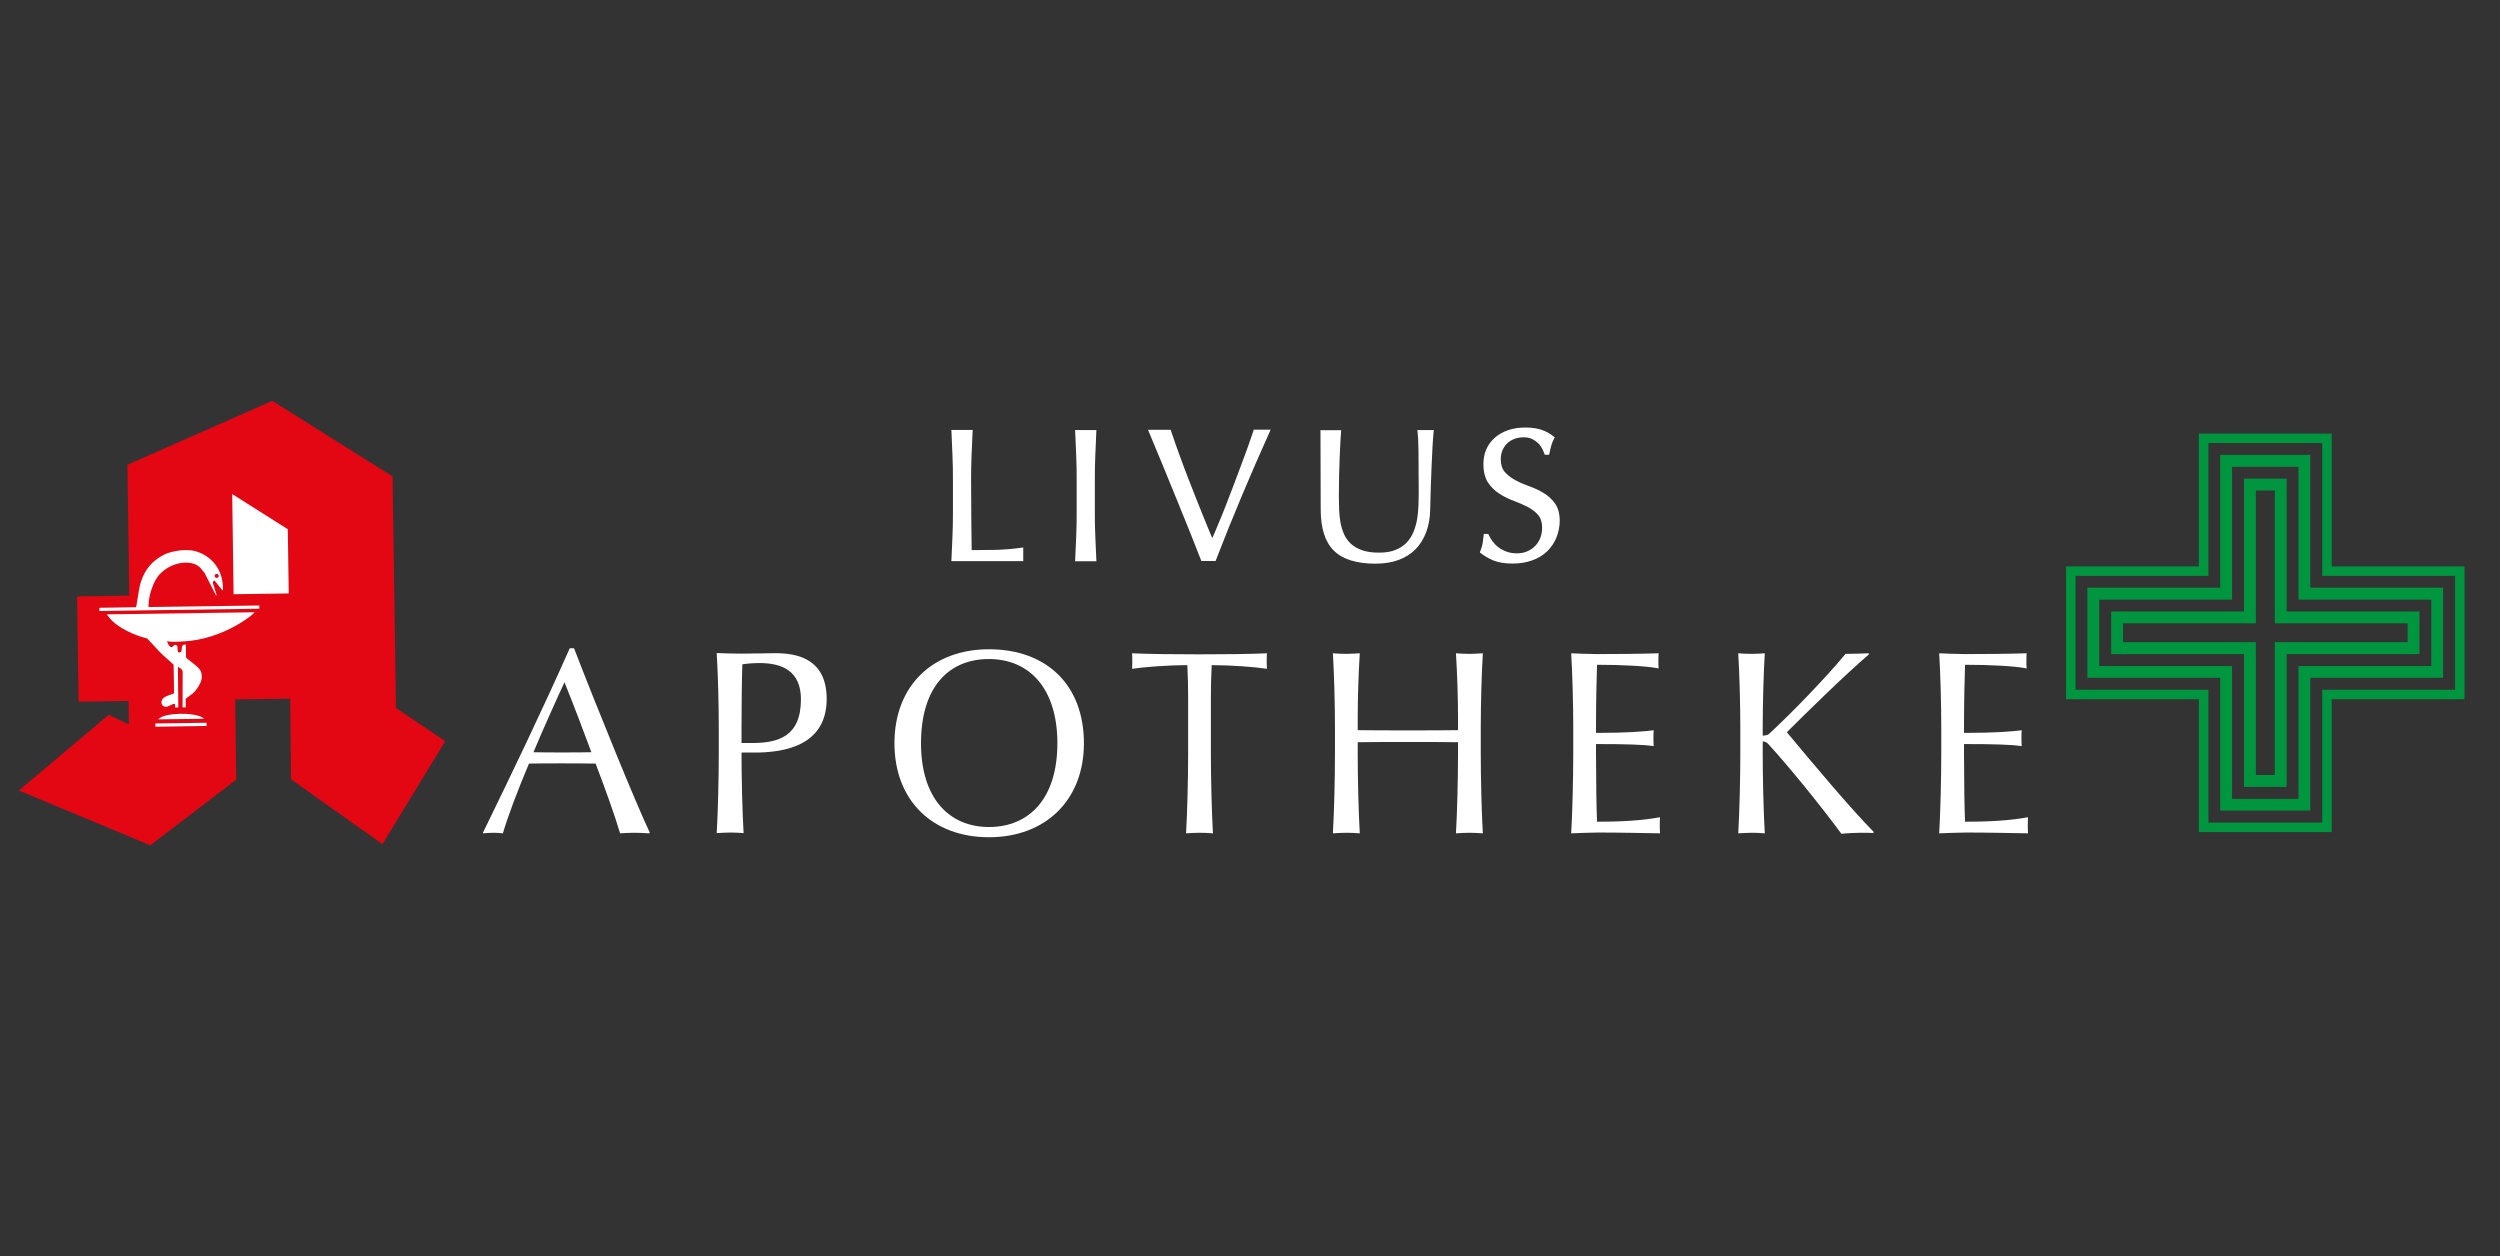 <?xml version="1.0" encoding="utf-8"?>
<!-- Generator: Adobe Illustrator 22.0.1, SVG Export Plug-In . SVG Version: 6.00 Build 0)  -->
<svg version="1.1" xmlns="http://www.w3.org/2000/svg" xmlns:xlink="http://www.w3.org/1999/xlink" x="0px" y="0px"
	 viewBox="0 0 2175.9 1093.3" style="enable-background:new 0 0 2175.9 1093.3;" xml:space="preserve">
<rect x="0" y="0" width="2175.9" height="1093.3" fill="#333333" stroke="none"/>
<style type="text/css">
	.st0{fill-rule:evenodd;clip-rule:evenodd;fill:#E30613;}
	.st1{fill-rule:evenodd;clip-rule:evenodd;fill:#FFFFFF;}
	.st2{fill-rule:evenodd;clip-rule:evenodd;fill:#009640;}
	.st3{fill:#FFFFFF;}
</style>
<g id="Ebene_1">
	<polygon class="st0" points="332.9,734.7 387.5,645.1 344.6,616.2 341.7,414.7 237,348.9 110.9,404.5 112.5,518.4 67.1,519.1 
		68.4,610.7 111.9,610.1 112.2,630.5 94.6,622.2 16.4,688 130.8,735.7 205.6,678.6 204.7,608.7 252.6,608.1 253.3,678.3 	"/>
	<path class="st1" d="M225.7,529.8l-139.2,2l0-2.8l32-0.5l2.4-14.5c2.5-15.7,10.6-26,23.3-31.9c3.1-1.4,15.9-5.2,26.1-2.3
		c11.5,3.3,20.4,12.3,22.9,24.3c0.5,2.4,0.8,4.9,0.9,7.4l0,2.3l-1-0.5l-6.3-8l-1,0.5l-0.5,1l0,0.7l3.2,10.2l0,0.5l-0.5,0l-10-19.6
		l-3.4-4.1c-6-7.2-23.5-6.9-35.2,4.9c-6,6-9.8,18.6-10.1,26.5l-0.1,2.4l2.9,0l93.6-1.3L225.7,529.8z"/>
	<path class="st1" d="M146,614.9c-5.6,1.9-8.4-6.1-1-9l2-0.8c0.9-0.5,3.7-1,4.5-1.8l-0.4-24.8l-9.1-8.2c-3.8-3.4-7.8-8.3-11.8-12.3
		l-2-2.2l-1.1-0.4l-1.6-0.4c-6.7-1.8-23-7.9-30.5-17.6l-2.1-2.7l128.7-1.8l-2.2,2.2c-0.7,0.7-25.8,21.5-60,23.2l-6.4,0.3l-3.6,0
		l-4-0.5l0.5,1.4c0.7,2,2.9,5.4,4.9,2.8c0.7-0.9,1.8-1.4,2.8-0.8c2.2,1.3-0.6,7.2,3.1,6.3c2.7-0.6,0.4-4.9,2.5-6.2l0.8-0.5l1.8-0.1
		l0.1,10.3l0.1,1c0.6,1.2,8.6,6.2,11.8,10.3c2.3,3,2.3,7.9,0.8,11.3c-1.6,3.8-4.5,7.8-6.9,9.7l-6.1,4.6l0.1,7.5l-2.8,0l0.1-31.4
		c0-0.6-1.6-2.8-2.8-3.2l-1.4-0.7l0.1,1.5l0.3,33.8l-2.8,0.1l0-2.7C152.1,611.4,148.2,614.2,146,614.9"/>
	<path class="st1" d="M122.6,528.6l3.3,0l0.3-4.6c0.8-10.8,5.7-22.7,14.6-30.8c5.8-5.3,16.3-7.1,20.9-7c9.7,0.2,14.2,5.9,16.3,6
		c0.4,0,0.8,0,1.2-0.1c2.3-0.6,0.2-3.7-1.2-4.3l-3.6-2.1c-11.9-6.7-34.9-4.3-45.8,17.3c-3.4,6.8-4.2,13.8-5.2,21.4L122.6,528.6z"/>
	<polygon class="st1" points="251.3,516.5 203.3,517.2 202.1,430 250.5,460.6 	"/>
	
		<rect x="135.2" y="629.3" transform="matrix(1 -1.418705e-02 1.418705e-02 1 -8.932 2.299)" class="st1" width="44.6" height="2.8"/>
	<path class="st1" d="M138.7,625.2c6-4.8,29.1-5.5,37.6-0.7c0.2,0.1,2,1.1,0.3,1.1l-38.1,0.5C137.1,626.2,138,625.9,138.7,625.2"/>
	<path class="st1" d="M162.5,603.7l1.2-1.1c5.8-5.1,10.9-13.9,4.8-20.4c-4.8-5.1-10.4-7-16.6-12.6L138.1,557l-3.9-0.6
		c-1.8-0.2,3.6,5,5.8,7.1c16.6,15.6,21,16.3,24.4,19.4c5.1,4.6,2.7,11.9-1.5,16.3l-0.2,0.2l-0.3,0.2l0,0.5l0,1l0,1L162.5,603.7z"/>
	<path class="st1" d="M145.4,611.9l0.3,0c0.5,0,5.4-1.3,6.1-2.4l-0.1-3.7l-2.1,0.9c-3,0.9-6.4,3.5-5.2,4.5l0.5,0.4L145.4,611.9z"/>
	<path class="st0" d="M188.6,499.5c-1,0-1.8,0.8-1.8,1.8c0,0.9,0.9,1.7,1.8,1.7c1,0,1.8-0.8,1.8-1.8
		C190.4,500.3,189.6,499.5,188.6,499.5"/>
	<path class="st1" d="M162.6,592.6l0.5,0l0.4-0.3c1.1-0.5,0.8-3.8,0.2-4.7c-0.3-0.6-1.5-2.7-1.5-0.2l0,0.8l0,0.7l0,0.8l0,0.5l0,0.8
		l0,0.8l0,0.5L162.6,592.6z"/>
	<g>
		<path class="st2" d="M1798.2,493l115.6,0l0-115.6l115.6,0l0,115.6l115.6,0l0,115.6l-115.6,0l0,115.6l-115.6,0l0-115.6l-115.6,0
			L1798.2,493z M1806.5,501.2l0,99.1l115.6,0l0,115.6l99.1,0l0-115.6l115.6,0l0-99.1l-115.6,0l0-115.6l-99.1,0l0,115.6L1806.5,501.2
			z"/>
		<path class="st2" d="M1816.8,511.5l0,78.4l115.6,0l0,115.6l78.4,0l0-115.6l115.6,0l0-78.4l-115.6,0l0-115.6l-78.4,0l0,115.6
			L1816.8,511.5z M1827.1,521.9l0,57.8l115.6,0l0,115.6l57.8,0l0-115.6l115.6,0l0-57.8l-115.6,0l0-115.6l-57.8,0l0,115.6
			L1827.1,521.9z"/>
		<path class="st2" d="M1847.8,542.5l0,16.4l115.6,0l0,115.6l16.5,0l0-115.6l115.6,0l0-16.4l-115.6,0l0-115.6l-16.5,0l0,115.6
			L1847.8,542.5z M1837.5,532.2l0,37.1l115.6,0l0,115.6l37.1,0l0-115.6l115.6,0l0-37.1l-115.6,0l0-115.6l-37.1,0l0,115.6
			L1837.5,532.2z"/>
	</g>
	<g>
		<path class="st3" d="M846.6,374.3l-0.1,1.3c-0.3,7.2-0.6,14.2-0.9,21c-0.3,6.8-0.4,13.9-0.4,21c0,13.7,0.1,25.5,0.2,35.5
			c0.1,9.5,0.2,18.1,0.3,25.7c7.2,0,14.2-0.1,20.9-0.2c7-0.2,14.6-0.8,22.6-1.9l1.4-0.2v11.9H828l0.1-1.3c0.3-6.7,0.6-13.5,0.9-20.5
			c0.3-6.9,0.4-14,0.4-21.1v-28c0-7.1-0.1-14.1-0.4-21c-0.3-6.9-0.6-13.9-0.9-21l-0.1-1.3H846.6z M953.3,466.7
			c-0.3-6.8-0.4-13.9-0.4-21.1v-28c0-7.1,0.1-14.2,0.4-21c0.3-6.9,0.6-13.9,0.9-21l0.1-1.3h-18.6l0.1,1.3c0.3,7.2,0.6,14.2,0.9,21
			c0.3,6.9,0.4,13.9,0.4,21v28c0,7.1-0.1,14.2-0.4,21.1c-0.3,6.9-0.6,13.8-0.9,20.5l-0.1,1.3h18.6l-0.1-1.3
			C953.9,480.4,953.6,473.6,953.3,466.7z M1090.9,375.1c-1.2,3.6-2.7,7.8-4.4,12.7c-1.7,4.9-3.7,10.1-5.8,15.8
			c-2.1,5.6-4.3,11.5-6.6,17.6c-2.3,6.1-4.6,12.1-6.9,18c-2.3,5.9-4.6,11.6-6.9,17c-1.8,4.4-3.5,8.5-5.2,12.2
			c-3.1-7.3-6.1-14.8-9.1-22.2c-3.4-8.3-6.6-16.6-9.8-24.7c-3.2-8.1-6.3-16.2-9.1-24c-2.9-7.8-5.5-15.4-7.9-22.5l-0.3-0.9h-19.7
			l0.7,1.7c3.9,9.3,8,19.2,12.3,29.6c4.3,10.4,8.5,20.6,12.5,30.6c4.1,10,7.9,19.5,11.5,28.4c3.6,9,6.6,16.7,9.1,23.1l0.3,0.8h12.4
			l0.3-0.8c7.1-18.4,14.6-37.1,22.4-55.6c7.7-18.4,15.9-37.2,24.4-56.1l0.8-1.8h-14.9L1090.9,375.1z M1233.8,375.7
			c0.4,3.1,0.7,8.8,0.8,17.1c0.1,8.5,0.2,20.5,0.2,35.6c0,3.4-0.1,7-0.2,11c-0.1,3.9-0.5,7.9-1.1,11.9c-0.6,3.9-1.7,7.7-3.1,11.3
			c-1.4,3.5-3.4,6.7-5.9,9.4c-2.5,2.7-5.7,4.9-9.6,6.5c-3.9,1.7-8.8,2.5-14.5,2.5c-5.9,0-10.9-0.7-14.9-2.1
			c-3.9-1.4-7.2-3.3-9.8-5.7c-2.6-2.4-4.6-5.3-6-8.5c-1.4-3.3-2.5-6.8-3.1-10.5c-0.6-3.7-1-7.5-1.1-11.4c-0.1-3.9-0.2-7.8-0.2-11.4
			c0-6.1,0.1-11.9,0.2-17.5c0.1-5.6,0.3-10.9,0.5-15.7c0.2-4.9,0.4-9.2,0.6-13.1c0.2-3.8,0.4-6.9,0.6-9.3l0.1-1.4h-18.1l0.1,1.3
			c0,2.6,0,18.1,0.1,33.6c0,15.8,0.1,31.6,0.1,34.1c0,16.2,3.8,28.3,11.4,35.8c7.6,7.6,19.8,11.4,36.3,11.4c7.5,0,14.2-1.1,20-3.2
			c5.8-2.1,10.8-5.3,14.9-9.4c4-4.1,7.1-9.2,9.3-15.1c2.2-5.8,3.3-12.6,3.4-19.9c0.1-6,0.3-12.1,0.5-18.4c0.2-6.3,0.4-12.5,0.7-18.5
			c0.2-5.9,0.5-11.6,0.8-16.9c0.3-5.2,0.6-9.8,1-13.5l0.1-1.4h-14.3L1233.8,375.7z M1353.4,438.2c-2.6-3.7-6-6.8-9.9-9.1
			c-3.8-2.3-8-4.3-12.5-5.9c-4.3-1.5-8.4-3.3-12.1-5.3c-3.6-1.9-6.7-4.3-9.2-7.1c-2.3-2.7-3.5-6.5-3.5-11.2c0-2.7,0.5-5.3,1.5-7.7
			c1-2.3,2.3-4.3,4.1-6c1.8-1.7,3.9-3,6.3-3.9c4.7-1.8,11.2-1.9,15.2,0c2,1,3.8,2.2,5.3,3.6c1.5,1.4,2.6,3,3.5,4.6
			c0.9,1.7,1.6,3.3,2.1,4.8l0.3,0.8h3.8l0.2-1c0.6-3.1,1.3-5.7,1.9-7.7c0.6-2,1.4-3.9,2.3-5.6l0.5-0.9l-0.8-0.6c-3.4-2.7-7-4.7-11-6
			c-3.9-1.3-8.6-1.9-13.9-1.9c-5.5,0-10.6,0.8-15,2.3c-4.5,1.6-8.4,3.8-11.5,6.6c-3.2,2.8-5.7,6.2-7.4,10.1
			c-1.7,3.9-2.5,8.2-2.5,12.9c0,6.6,1.4,12,4,16c2.6,3.9,5.9,7.2,9.9,9.7c3.9,2.5,8.1,4.6,12.5,6.2c4.3,1.6,8.4,3.4,12.1,5.3
			c3.6,1.9,6.7,4.2,9.1,7c2.3,2.7,3.5,6.4,3.5,11c0,3.1-0.5,6-1.5,8.7c-1,2.7-2.5,5.1-4.4,7.1c-1.9,2-4.2,3.6-6.9,4.8
			c-2.7,1.2-5.8,1.8-9.2,1.8c-3.3,0-6.3-0.5-9-1.5c-2.7-1-5.1-2.3-7.1-3.8c-2-1.5-3.7-3.3-5.1-5.2l0,0c-1.4-1.9-2.5-3.8-3.4-5.7
			l-0.3-0.7h-3.9l-0.1,1.1c-0.3,3.1-0.7,5.6-1,7.6c-0.4,1.9-1,4.1-2,6.5l-0.3,0.9l0.7,0.6c2.9,2.3,6.5,4.4,10.8,6.3
			c4.3,1.8,10,2.8,16.8,2.8c6.4,0,12.2-0.9,17.3-2.8c5.1-1.8,9.4-4.5,13-7.9c3.5-3.4,6.3-7.5,8.1-12.1c1.8-4.6,2.8-9.5,2.8-14.6
			C1357.5,447,1356.1,442,1353.4,438.2z"/>
		<path class="st3" d="M514.7,654.7c-6.4,0.2-17.4,0.2-25.9,0.2c-7.8,0-17.9,0-24.5-0.2c6.9-16.7,20.2-46.3,27-60.9
			C498.4,611.2,510.1,642.1,514.7,654.7 M565.6,724.8c-11.5-24.1-45.4-107.2-66-160.6h-3.7c-23.6,53.2-50.2,108.6-75.6,160.6
			l0.5,0.5c2.1-0.2,5.7-0.5,8.7-0.5c2.5,0,5.7,0.2,8.2,0.5c4.1-14.2,12.8-37.3,22.7-60.7c9.4-0.2,18.1-0.2,27.5-0.2
			c10.1,0,22.5,0,30.5,0.2c8.2,21.5,16.7,45.1,21.3,60.7c3.9-0.2,8-0.5,11.5-0.5c3.7,0,9.9,0.2,13.7,0.5L565.6,724.8z"/>
		<path class="st3" d="M697.1,608.6c0,32.5-19.7,38.1-42.8,38.1h-8.9v-13.5c0-13.9,0.2-41.1,0.7-55c4.6-0.7,10.1-1.1,14.9-1.1
			C680.6,577.1,697.1,583.9,697.1,608.6 M719.5,608.3c0-35.2-26.1-39.8-44.7-39.8c-3.2,0-8.2,0.2-13.5,0.2c-5.5,0-11.2,0.2-16,0.2
			c-5.5,0-13.7-0.2-21.5-0.5c1.1,18.3,1.8,44,1.8,64.6v22.9c0,20.6-0.7,50.9-1.8,69.2c3.4-0.2,8.2-0.5,11.9-0.5
			c3.4,0,8.2,0.2,11.5,0.5c-1.1-18.3-1.8-48.8-1.8-68.7v-1.4h10.3C683.1,655.2,719.5,648.8,719.5,608.3z"/>
		<path class="st3" d="M920.3,646.9c0,48.1-24.5,72.9-59.6,72.9c-34.6,0-59.1-25-59.1-72.9c0-49.3,24.5-73.3,59.1-73.3
			C895.8,573.6,920.3,599,920.3,646.9 M943.4,646.9c0-50.4-32.1-81.8-82.7-81.8c-49,0-82.2,31.8-82.2,81.8
			c0,49.9,33.2,81.8,82.2,81.8C910.2,728.7,943.4,696.2,943.4,646.9z"/>
		<path class="st3" d="M1102.7,582.1c-0.2-3-0.2-5-0.2-6.9c0-1.8,0-3.4,0.2-6.6c-13.3,0.7-38.9,0.9-58.7,0.9
			c-19.2,0-44.9-0.2-58.7-0.9c0.2,3.2,0.2,4.8,0.2,6.6c0,1.8,0,3.9-0.2,6.9c10.5-1.6,31.6-3.2,48.1-3.2c0.5,8.9,0.7,20.8,0.7,27.3
			v49.9c0,20.6-0.7,50.9-1.8,69.2c3.2-0.2,8-0.5,11.7-0.5c3.7,0,8.2,0.2,11.7,0.5c-1.1-18.3-1.8-48.8-1.8-69.2v-49.9
			c0-6.2,0.2-18.1,0.7-27.3C1071.3,578.9,1092.4,580.5,1102.7,582.1"/>
		<path class="st3" d="M1290.6,725.3c-1.1-18.3-1.8-48.6-1.8-69.2v-22.9c0-20.6,0.7-46.3,1.8-64.6c-3.2,0.2-8,0.5-11.7,0.5
			c-3.7,0-8.2-0.2-11.7-0.5c1.1,18.3,1.8,36.9,1.8,57.5v9.4c-9.4,0.2-29.6,0.2-43.5,0.2c-13.7,0-34.4,0-43.8-0.2v-9.4
			c0-20.6,0.7-39.2,1.8-57.5c-3.2,0.2-8,0.5-11.5,0.5c-3.7,0-8.5-0.2-11.9-0.5c1.1,18.3,1.8,44,1.8,64.6v22.9
			c0,20.6-0.7,50.9-1.8,69.2c3.4-0.2,8.2-0.5,11.9-0.5c3.4,0,8.2,0.2,11.5,0.5c-1.1-18.3-1.8-48.6-1.8-69V646
			c9.4-0.2,28-0.2,43.8-0.2c15.8,0,34.1,0,43.5,0.2v10.3c0,20.6-0.7,50.6-1.8,69c3.4-0.2,8-0.5,11.7-0.5
			C1282.5,724.8,1287.3,725.1,1290.6,725.3"/>
		<path class="st3" d="M1444.8,725.3c-0.2-3.4-0.2-5.5-0.2-6.9s0-3.4,0.2-7.1c-16.5,3-34.6,3.9-54.8,3.9c-0.5-8.9-0.9-38.5-0.9-58.9
			v-8.7c26.8,0,41.7,0.5,50.2,1.8c-0.2-2.3-0.2-4.8-0.2-6.9c0-2.1,0-4.4,0.2-6.9c-8.5,1.1-23.4,2.3-50.2,2.3v-7.3
			c0-18.3,0.5-41.5,0.9-52c21.8,0,43.8,1.1,53.6,3.2c-0.2-2.3-0.2-4.8-0.2-6.6c0-2.1,0-4.1,0.2-6.6c-15.1,0.5-38.3,0.7-53.4,0.7
			c-7.1,0-17.4-0.5-22.7-0.7c1.1,18.3,1.8,44,1.8,64.6v22.9c0,20.6-0.7,50.9-1.8,69.2c5.3-0.2,18.1-0.7,23.8-0.7
			C1410.9,724.6,1430.6,725.1,1444.8,725.3"/>
		<path class="st3" d="M1630.8,724.1c-21.1-21.5-52.7-59.3-75.6-86.8c17.9-17.9,50.9-50.2,71.7-68l-0.7-0.7
			c-4.8,0.2-13.5,0.5-19.9,0.5c-17.6,21.3-47.4,52-67.1,70.1c-1.4,0.7-3.7,1.1-5,1.1v-7.1c0-20.6,0.7-46.3,1.8-64.6
			c-3,0.2-7.8,0.5-11.2,0.5c-3.7,0-8.5-0.2-11.9-0.5c1.1,18.3,1.8,44,1.8,64.6v22.9c0,20.6-0.7,50.9-1.8,69.2
			c3.4-0.2,8.2-0.5,11.9-0.5c3.4,0,8.2,0.2,11.2,0.5c-1.1-18.3-1.8-48.8-1.8-69.2v-10.8c1.4,0,3,0.5,4.4,1.8
			c18.1,19.7,45.1,52.9,64.1,78.6c4.1-0.5,12.6-0.9,16.5-0.9c3.2,0,6.9,0,11.2,0.2L1630.8,724.1z"/>
		<path class="st3" d="M1765.1,725.3c-0.2-3.4-0.2-5.5-0.2-6.9s0-3.4,0.2-7.1c-16.5,3-34.6,3.9-54.8,3.9c-0.5-8.9-0.9-38.5-0.9-58.9
			v-8.7c26.8,0,41.7,0.5,50.2,1.8c-0.2-2.3-0.2-4.8-0.2-6.9c0-2.1,0-4.4,0.2-6.9c-8.5,1.1-23.4,2.3-50.2,2.3v-7.3
			c0-18.3,0.5-41.5,0.9-52c21.8,0,43.8,1.1,53.6,3.2c-0.2-2.3-0.2-4.8-0.2-6.6c0-2.1,0-4.1,0.2-6.6c-15.1,0.5-38.3,0.7-53.4,0.7
			c-7.1,0-17.4-0.5-22.7-0.7c1.1,18.3,1.8,44,1.8,64.6v22.9c0,20.6-0.7,50.9-1.8,69.2c5.3-0.2,18.1-0.7,23.8-0.7
			C1731.2,724.6,1750.9,725.1,1765.1,725.3"/>
	</g>
	<rect x="2029.5" y="377.4" class="st2" width="0.1" height="0.1"/>
</g>
<g id="Ebene_2">
</g>
<g id="Ebene_3">
</g>
</svg>
